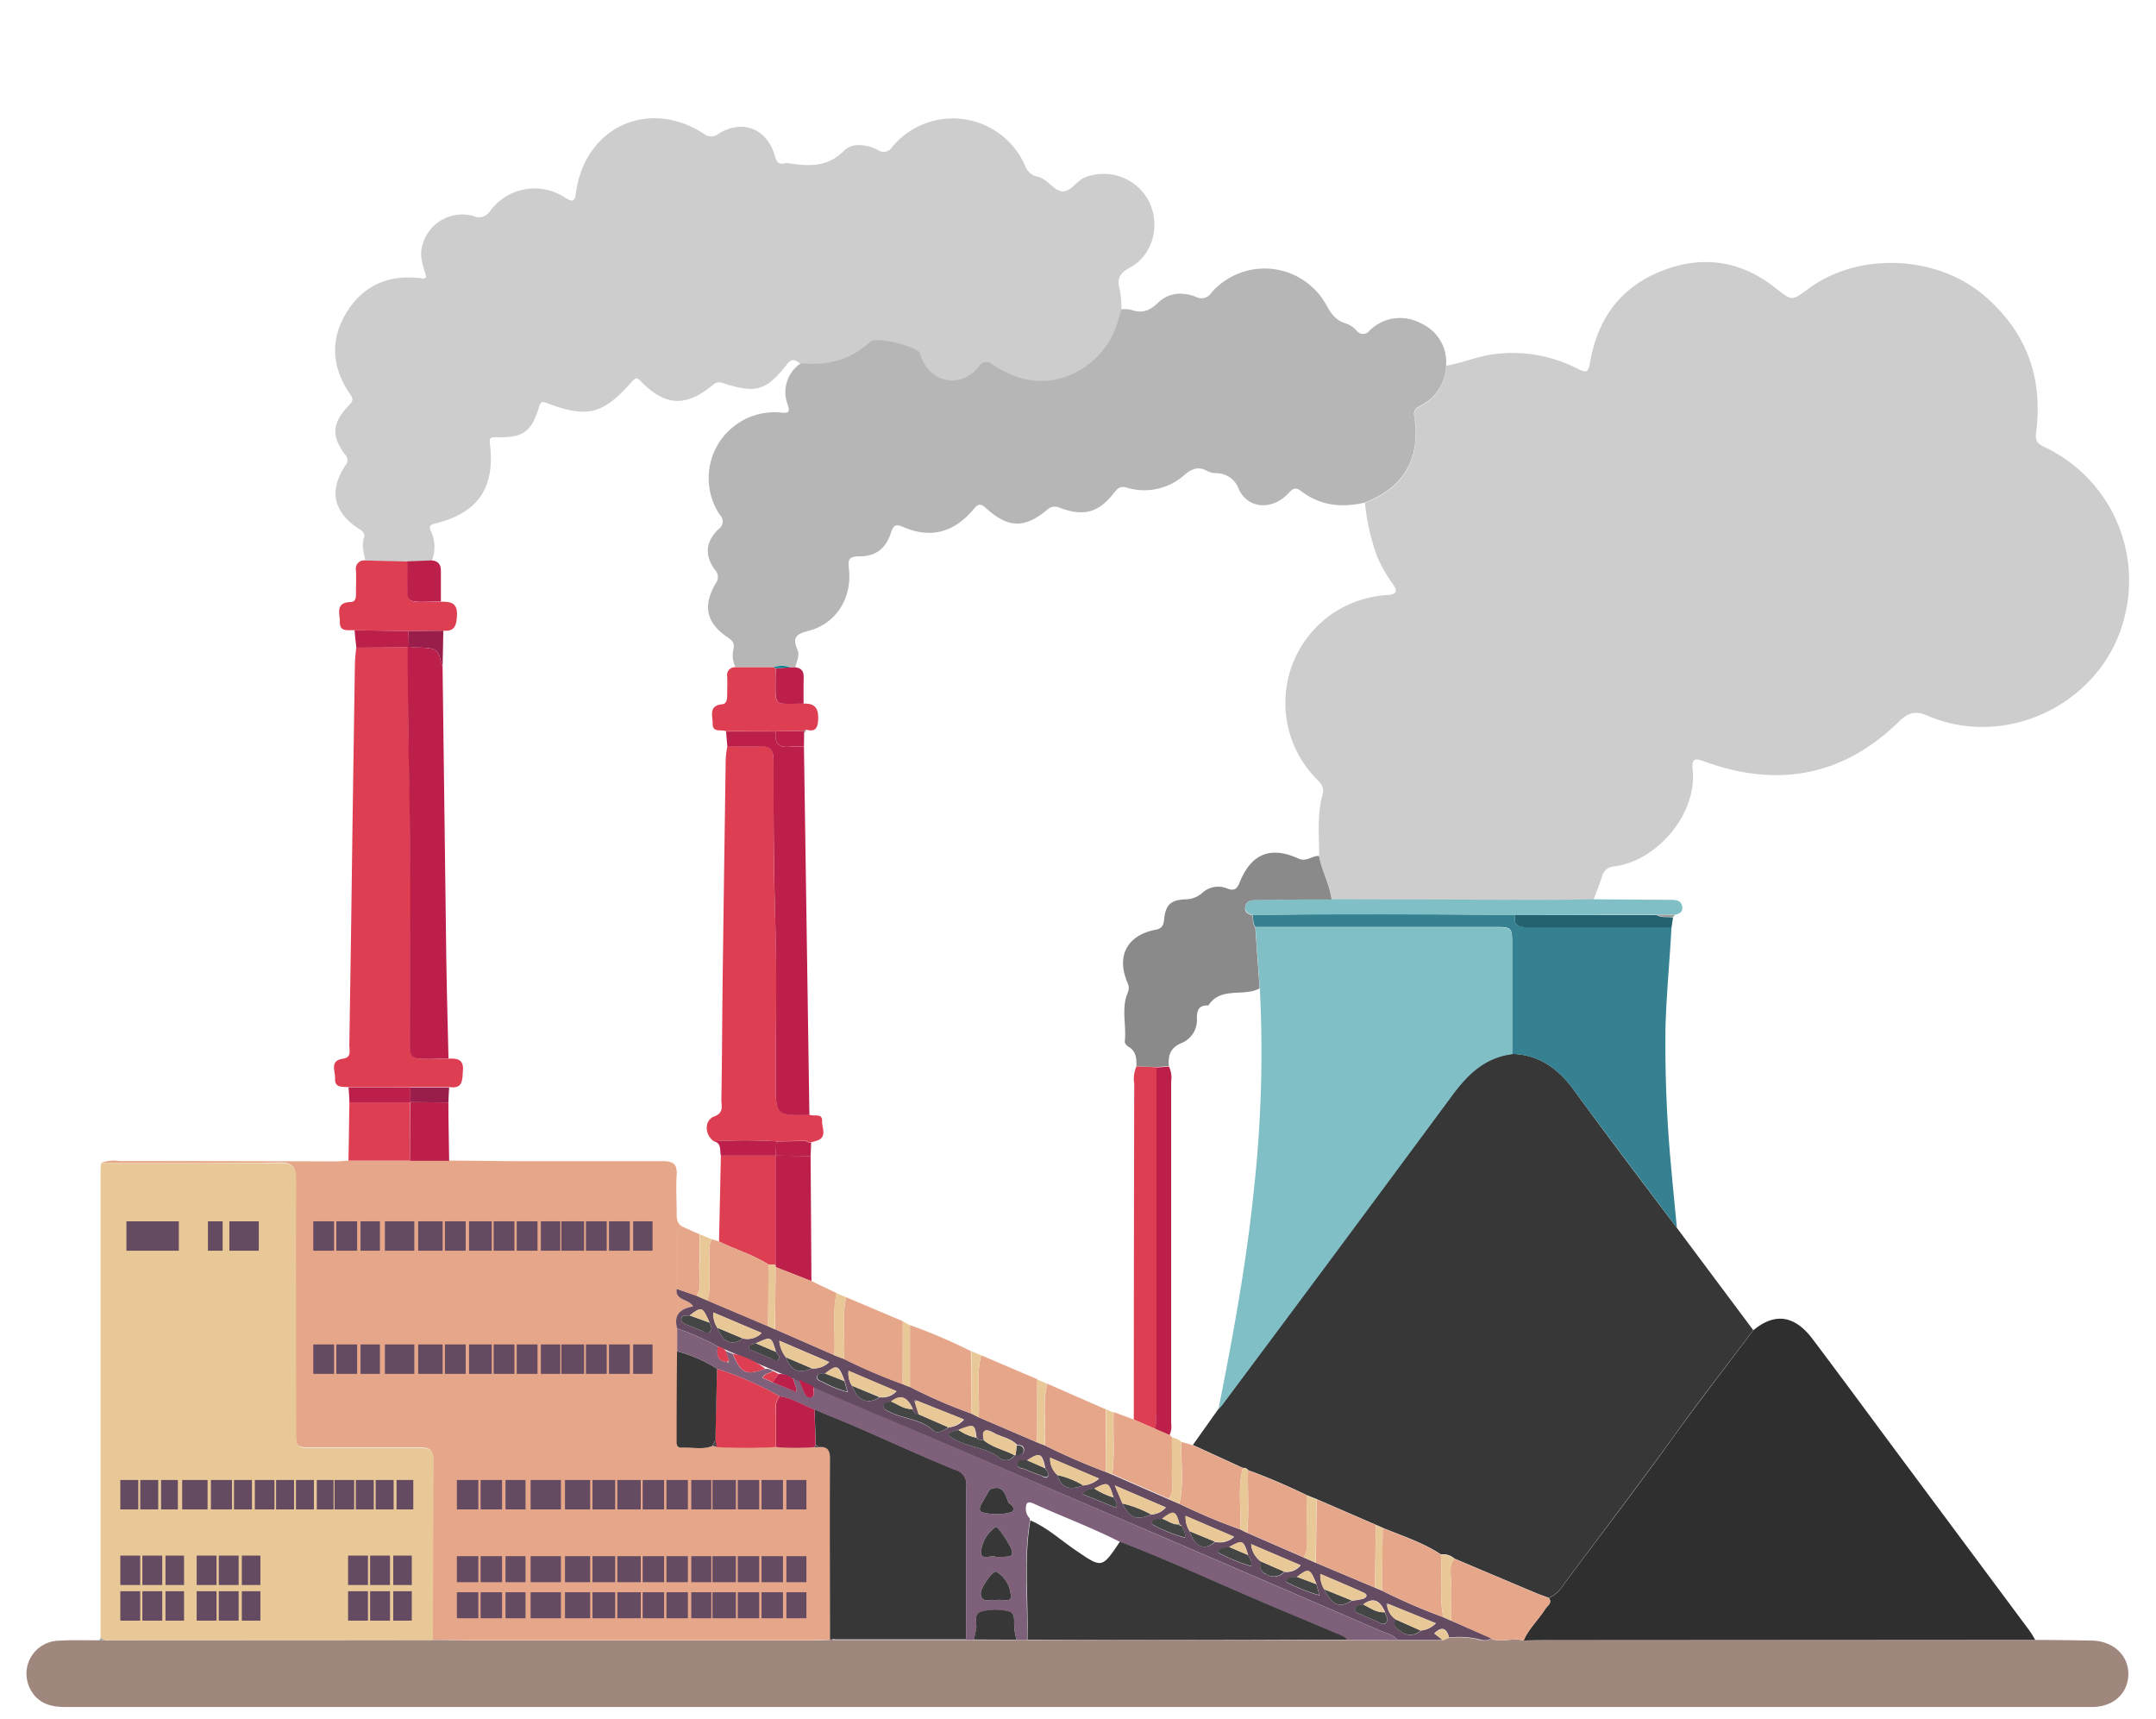 <svg xmlns="http://www.w3.org/2000/svg" width="360" height="287" viewBox="0 0 360 287"><title>Factories and industries</title><path d="M241.47,61.05c2.71-.43,5.25-1.59,8-1.92a23.76,23.76,0,0,1,13.59,2.25c2,1,2.12.93,2.51-1.23,1.39-7.61,5.69-12.84,13-15.32,6.51-2.2,12.54-1,17.92,3.27,2.7,2.14,2.67,2.18,5.42.14,8.48-6.29,21.58-5.64,29.52,1.21,7.09,6.13,9.73,13.8,8.54,22.9-.2,1.61.67,1.91,1.69,2.42A24.64,24.64,0,0,1,354.75,103c-3.45,14.18-19.49,22.26-32.88,16.49-2-.86-3.24-.56-4.81,1-9.41,9.19-20.4,11.08-32.6,6.59-1.41-.52-2-.41-1.85,1.18.94,7.44-5.85,15.56-13.24,16.41a2.19,2.19,0,0,0-1.89,1.75c-.42,1.27-.92,2.52-1.39,3.77-3.59,0-7.18.08-10.77.08l-32.94-.08c-.33-2.53-1.64-4.78-2.11-7.27,0-3.45-.38-6.92.57-10.31.33-1.19-.3-1.83-1-2.55a18.08,18.08,0,0,1,2.53-27.54,18.51,18.51,0,0,1,9.29-3.18c1.74-.11,1.67-.76.84-1.93a22.84,22.84,0,0,1-2.59-4.6,37,37,0,0,1-2-8.84c6.69-2.6,9.38-7.48,8.25-14.51-.16-1,.44-1.33,1.17-1.74A7.65,7.65,0,0,0,241.47,61.05Z" fill="#cdcdcd"/><path d="M61,93.57c-.23-1.24-.66-2.46-.24-3.75.28-.87-.34-1.23-1-1.64-4.12-2.78-4.85-6.32-2.08-10.48a1.28,1.28,0,0,0-.07-1.81c-2.33-3.11-2.15-5.33.63-8.19.58-.59.84-1,.3-1.77-3.26-4.66-3.51-9.51-.37-14.24,2.95-4.43,7.32-5.95,12.54-5.18.11,0,.25-.1.47-.2-.4-1.66-1.18-3.25-.72-5.09A6.9,6.9,0,0,1,79,36.05a2.21,2.21,0,0,0,2.84-.82A9.19,9.19,0,0,1,94.35,33c1.41.86,1.62.6,1.83-.92,1.55-10.9,12.14-15.73,21.35-9.75a1.9,1.9,0,0,0,2.44,0c4-2.48,8.15-.86,9.41,3.72.29,1,.63,1.47,1.68,1.21a1.68,1.68,0,0,1,.63,0c3.37.5,6.48.71,9.28-2.13,1.34-1.34,3.75-1.05,5.64-.07a1.65,1.65,0,0,0,2.36-.52,13.16,13.16,0,0,1,22.31,3.39,2.69,2.69,0,0,0,2.06,1.58c1.63.44,2.63,2.35,4.06,2.44s2.33-1.8,3.83-2.36a8.52,8.52,0,0,1,10.64,4.08c1.95,4,.61,9-3.26,11.05-1.77.93-2.11,1.9-1.63,3.67a17.72,17.72,0,0,1,.28,3.36c-.17.54-.37,1.07-.51,1.61-1.91,7.48-9.54,12-16.57,9.8a17.94,17.94,0,0,1-4.54-2.24,1.38,1.38,0,0,0-2.15.35c-3.42,4.24-8.72,2.32-9.81-2.06-.31-1.27-7.41-3-8.44-2-3.29,3.07-7.19,4-11.52,3.56-.76-.55-1.41-1.11-2.28,0-3.45,4.45-5.2,5-10.74,3.18a1.53,1.53,0,0,0-1.69.35c-4.52,3.7-7.94,3.52-12-.64-.59-.61-.85-.69-1.45,0-4.87,5.54-7.43,6.19-14.24,3.64-.76-.28-1-.3-1.31.61-1.28,4.25-2.66,5.21-7.2,5.08-1,0-1.13.17-1,1.15.88,7.3-2,11.48-9,13.22-.88.22-1.31.42-.84,1.36a6.24,6.24,0,0,1,.12,4.94l-4.07.19Z" fill="#cdcdcd"/><path d="M280,205l12.75,17.07c-4.43,5.91-9,11.74-13.28,17.74-6,8.27-12.15,16.38-18.26,24.54a5.84,5.84,0,0,1-2.57,2.42c-.72-.27-1.46-.51-2.16-.81q-6.83-2.87-13.62-5.75a2.82,2.82,0,0,0-2.26-.7c-3-2-6.43-3.07-9.72-4.44l-1.14-.5-9.87-4.28-1.67-.67a103,103,0,0,0-9.8-4.18.86.86,0,0,0-.87-.37l-8.35-3.83,4.26-6c.23-.27.48-.52.69-.8q19.22-25.84,38.41-51.7c2.58-3.48,5.46-6.24,9.95-6.8,4.45.14,7.62,2.41,10.19,5.89C268.39,189.65,274.21,197.33,280,205Z" fill="#373737"/><path d="M16.86,194.17a5.91,5.91,0,0,1,3.11-.33q18,0,35.91.06c.77,0,1.54-.08,2.31-.13H68.47l6.53,0c3.94,0,7.89.09,11.83.09,8,0,15.92,0,23.88,0,1.74,0,2.39.54,2.28,2.31-.14,2.1,0,4.22,0,6.34,0,.86,0,1.7.86,2.22-1,.45-.81,1.39-.82,2.2,0,2.75,0,5.5,0,8.25-.3,2,2,1.61,2.75,2.94-2.21.35-3.31,1.46-2.67,3.68v3.79q0,7.36-.07,14.71c0,.62-.09,1.41.85,1.36,1.71-.08,3.46.41,5.14-.28l.64.18a85.37,85.37,0,0,0,10,0,37.4,37.4,0,0,0,6.35,0l.77,0c1.5-.17,1.84.54,1.83,2,0,10.07,0,20.13,0,30.2-1.12,0-2.25.08-3.38.09H78.56c-2.11,0-4.23-.07-6.34-.1,0-10,0-20.07.11-30.1,0-1.64-.74-2-2.2-2-5.94,0-11.87,0-17.81,0-2.92,0-2.93,0-2.93-2.93,0-14,0-28,0-42,0-2-.66-2.65-2.68-2.64C36.79,194.23,26.83,194.18,16.86,194.17Z" fill="#e5a68a"/><path d="M72.22,273.79c2.11,0,4.23.09,6.34.1h56.65c1.13,0,2.26-.06,3.38-.09a.63.63,0,0,1,.3-.1l.17.09.19,0,22,0,1.33,0h8.89q15.26,0,30.5.07c7.63,0,15.25-.05,22.88-.07l8.45.08,7.59,0,1-.42a14.21,14.21,0,0,1,5.43.4,2.06,2.06,0,0,0,1.61-.29c1.76.8,3.63-.24,5.39.34,1.77,0,3.53-.06,5.29-.06l80.15-.05c3.18,0,6.36.06,9.54.11,3.58.07,6.16,2.5,6.08,5.69s-2.54,5.4-6.07,5.4q-169.17,0-338.33,0c-2.44,0-4.51-.53-5.79-2.75a5.51,5.51,0,0,1,4.6-8.32c2.25-.14,4.52-.05,6.78-.07l1,0h1.26Z" fill="#9f877e"/><path d="M133.72,60.65c4.33.43,8.23-.49,11.52-3.56,1-1,8.13.76,8.44,2,1.09,4.38,6.39,6.3,9.81,2.06a1.38,1.38,0,0,1,2.15-.35,17.94,17.94,0,0,0,4.54,2.24c7,2.2,14.66-2.32,16.57-9.8.14-.54.34-1.07.51-1.61a5.83,5.83,0,0,1,1.68.11c1.82.66,3.09.09,4.47-1.24,1.77-1.7,4.1-1.79,6.34-.92a1.91,1.91,0,0,0,2.51-.7,11.78,11.78,0,0,1,19.18,2c.82,1.51,1.64,2.67,3.36,3.14a4.32,4.32,0,0,1,1.72,1.18,1.34,1.34,0,0,0,2.16,0A7.24,7.24,0,0,1,237.3,54a7.08,7.08,0,0,1,4.17,7,7.65,7.65,0,0,1-4.17,6.66c-.73.41-1.33.74-1.17,1.74,1.13,7-1.56,11.91-8.25,14.51-3.83.9-7.45.53-10.65-1.94-1.07-.83-1.54-.2-2.23.52-2.63,2.73-6.66,2.46-8.14-.81A4,4,0,0,0,203,79a3.28,3.28,0,0,1-1.42-.36c-1.47-.83-2.57-.39-3.79.64a10.07,10.07,0,0,1-9.7,2.12c-1.09-.3-1.49.15-2.06.87-2.63,3.36-5.08,4-9.09,2.5a1.81,1.81,0,0,0-2.09.35c-3.81,3.14-6.51,3.07-10.23-.3-.86-.78-1.29-.73-2,.13-3.21,3.89-7.17,5.08-11.89,3-1.15-.51-1.58-.22-1.94.93-.86,2.71-2.54,4-5.26,4-1.68,0-2,.44-1.78,2.06.56,4.92-2.13,9.19-6.76,10.39-2.08.53-2.72,1.13-1.83,3.16.41.92-.14,1.94-.35,2.9l-.77,0a4.48,4.48,0,0,0-2.85,0H122.8a4.55,4.55,0,0,1-.36-2.9c.28-1-.07-1.49-.91-2.06-3.61-2.43-4.24-5.26-2-9.08a1.71,1.71,0,0,0-.17-2.23c-1.75-2.48-1.57-4.65.65-6.82a1.49,1.49,0,0,0,.21-2.31,11,11,0,0,1,10.2-17.11c1.21.11,1.53,0,1.12-1.3A5.77,5.77,0,0,1,133.72,60.65Z" fill="#b6b6b6"/><path d="M18.42,273.84H17.6l-.81-.34,0-78.28c0-.35.07-.7.1-1.05,10,0,19.93.06,29.89,0,2,0,2.69.59,2.68,2.64-.08,14,0,28,0,42,0,2.92,0,2.93,2.93,2.93,5.94,0,11.87,0,17.81,0,1.46,0,2.22.37,2.2,2-.07,10-.08,20.07-.11,30.1l-53.36,0Z" fill="#e9c898"/><path d="M339.84,273.78l-80.15.05c-1.76,0-3.52,0-5.29.07.86-2,2.51-3.49,3.65-5.32.33-.52,1.19-.93.58-1.77a5.84,5.84,0,0,0,2.57-2.42c6.11-8.16,12.3-16.27,18.26-24.54,4.32-6,8.85-11.83,13.28-17.74,3.6-3,6.91-2.55,9.93,1.46,4.59,6.09,9.11,12.23,13.66,18.36q11.25,15.12,22.5,30.25C339.21,272.69,339.51,273.25,339.84,273.78Z" fill="#2f2f2f"/><path d="M280,205c-5.78-7.71-11.6-15.39-17.32-23.15-2.57-3.48-5.74-5.75-10.19-5.89q0-9.1,0-18.2c0-3,0-3-3.08-3H209.63c-.45-.59-.33-1.32-.49-2,14.62-.24,29.24-.16,43.86,0-.42,2,.85,2,2.24,2,8,0,15.91,0,23.86,0-.29,5.56-.84,11.1-1,16.67a218.68,218.68,0,0,0,.9,23C279.32,198,279.67,201.54,280,205Z" fill="#368191"/><path d="M58.2,181.5c-1-.09-2.35.18-2.25-1.45.07-1.21-1-3,1.38-3.31,1.39-.2,1-1.37,1-2.2q.3-18.4.53-36.81.19-13.42.4-26.86c0-.91.14-1.82.22-2.73l8.64-.06q0,12,.28,24.1c.27,13.75.08,27.5.09,41.26,0,3.36,0,3.36,3.46,3.36,1,0,2,0,3-.06,1.42-.07,2.51.15,2.35,2-.12,1.52.05,3.11-2.27,2.75H68.53Z" fill="#de3e52"/><path d="M253,152.78c-14.62-.12-29.24-.2-43.86,0-.72-.22-1.35-.56-1.18-1.45s1-1.09,1.79-1.1c4.21,0,8.42-.06,12.63-.09l32.94.08c3.59,0,7.18,0,10.77-.08l12.8.09c.85,0,1.78,0,2,1.1.17.89-.45,1.24-1.21,1.4l-3.07,0Z" fill="#80bfc5"/><path d="M61,93.57l7.1.18c0,.49,0,1,0,1.47.16,5.79-1.24,5.37,5.59,5.23,1.53,0,2.72.15,2.61,2.29-.08,1.71-.38,2.73-2.3,2.55l-5.83.07-9-.14c-1.05-.08-2.49.37-2.42-1.43,0-1.29-.79-3.17,1.69-3.27,1,0,1-.78,1-1.51,0-1.27.06-2.53,0-3.79A1.38,1.38,0,0,1,61,93.57Z" fill="#de3e52"/><path d="M68.47,193.77H58.19l.15-9.72,10.08,0Q68.45,188.93,68.47,193.77Z" fill="#de3e52"/><path d="M253,152.78l23.6,0c.87.49,1.84.26,2.76.38-.08.56-.17,1.12-.26,1.69-8,0-15.9,0-23.86,0C253.85,154.79,252.58,154.74,253,152.78Z" fill="#24626f"/><path d="M59.2,105.22l9,.14.06,2.62-.11.1-8.64.06C59.37,107.17,59.29,106.19,59.2,105.22Z" fill="#bc1f4a"/><path d="M68.42,184.08l-10.08,0c0-.85-.09-1.7-.14-2.55l10.33,0V184Z" fill="#bc1f4a"/><path d="M279.36,153.12c-.92-.12-1.89.11-2.76-.38l3.07,0Z" fill="#9c9d9e"/><path d="M16.79,273.5l.81.34-1,0A.93.93,0,0,1,16.79,273.5Z" fill="#9c9d9e"/><path d="M189.76,178.05c0-1.3,0-2.55-1.37-3.32-.27-.16-.61-.57-.58-.83.31-2.69-.61-5.47.46-8.09a2,2,0,0,0,0-1.75c-1.92-4.43-.07-7.94,4.7-8.84,1.1-.21,1.31-.78,1.41-1.73.25-2.42,1.07-3.22,3.48-3.34a4.38,4.38,0,0,0,2.88-1.06,3.88,3.88,0,0,1,4.15-.76c1.05.41,1.61.23,2.07-.93,1.91-4.84,5.17-6.21,9.85-4.06,1.38.63,2.27-.53,3.43-.43.47,2.49,1.78,4.74,2.11,7.27-4.21,0-8.42,0-12.63.09-.8,0-1.6.13-1.79,1.1s.46,1.23,1.18,1.45c.16.66,0,1.39.49,2,.24,3.4.49,6.79.73,10.19-2.68,1.47-6.46-.37-8.56,2.85,0,0-.14,0-.2,0-1.44,0-1.7.87-1.72,2.08a4.16,4.16,0,0,1-2.42,4.14c-2,.78-2.43,2.08-2.25,3.92l-2.09.15Z" fill="#8a8a8b"/><path d="M72.13,93.56c1.12.12,1.52.77,1.49,1.86,0,1.68,0,3.36,0,5-6.83.14-5.43.56-5.59-5.23,0-.49,0-1,0-1.47Z" fill="#bc1f4a"/><path d="M210.36,165c-.24-3.4-.49-6.79-.73-10.19h39.78c3.08,0,3.08,0,3.08,3q0,9.1,0,18.2c-4.49.56-7.37,3.32-9.95,6.8q-19.12,25.92-38.41,51.7c-.21.28-.46.53-.69.8,2.47-12.38,4.75-24.78,6-37.35A208.55,208.55,0,0,0,210.36,165Z" fill="#80bfc5"/><path d="M138.89,273.7a.63.63,0,0,0-.3.1c0-10.07-.07-20.13,0-30.2,0-1.42-.33-2.13-1.83-2l-.59-.41c0-2-.11-3.93-.16-5.9,2.33,1,4.68,1.91,7,2.92,5.47,2.38,10.89,4.88,16.42,7.13a2.55,2.55,0,0,1,1.94,2.76c-.05,8.53,0,17.06-.05,25.6l-22,0A.29.29,0,0,0,138.89,273.7Z" fill="#373737"/><path d="M230.41,272.23q-19.5-8.44-39-16.81l-39.61-17-15.88-6.93c-.17.61.39,1.63-.56,1.78-.78.13-1-.8-1.32-1.44s-.41-1.05-.6-1.57l-.94,0c.11.7.57,1.34.43,2.09L129,230.78l-1.7-.75c.4-.83,1.23-.72,1.75-1.12a1.78,1.78,0,0,0-1.28-.37c-3.3,1.12-4,.78-5.44-2.53l-1.18-.47.54,1.55,0,.47-.31-.17c-1.66-.18-1.71-1.31-1.51-2.58a39.64,39.64,0,0,0-6.8-3v3.79a23,23,0,0,1,6.68,2.95,53.85,53.85,0,0,1,10.44,4.57c2.09.31,3.86,1.48,5.8,2.22,2.33,1,4.68,1.91,7,2.92,5.47,2.38,10.89,4.88,16.42,7.13a2.55,2.55,0,0,1,1.94,2.76c-.05,8.53,0,17.06-.05,25.6l1.33,0,.36-1.64c.23-1-.54-2.51.79-3a8.73,8.73,0,0,1,4.57-.08c.84.14,1,.89,1,1.63a9.66,9.66,0,0,0,.4,3.12h1.74c.19-6.64-.65-13.3.48-19.91l0,0v-.35a2.25,2.25,0,0,1-.68-1.49c0-.94.13-1.54,1.3-1,4.77,2.16,9.7,4,14.37,6.37,8.16,3.12,16.07,6.83,24.11,10.24l13.22,5.56c.24.1.41.37.61.56l8.45.08C232.62,272.82,231.42,272.67,230.41,272.23Zm-64.14-5c-.83-.46-2.28.66-2.5-1.08-.13-1,2-4,2.62-3.74a5,5,0,0,1,2.39,4C168.91,267.79,167.12,266.78,166.27,267.23Zm0-7.3c-.72-.42-2.66.79-2.45-1a5.8,5.8,0,0,1,2.45-4c.32-.21,2.65,3.3,2.72,4.12S168.9,259.93,166.27,259.93Zm2.52-7.45a9.26,9.26,0,0,1-4.76,0c-.59-.15-.47-.81-.23-1.26.47-.86,1-1.7,1.48-2.55,2.26-.93,2.56.85,3.13,2.25a2.8,2.8,0,0,1,.65.52C169.34,251.85,169.24,252.37,168.79,252.48Z" fill="#7f607b"/><path d="M242.28,270.56,241,270a98.37,98.37,0,0,1-10.23-4.43l-1.18-.5-9.86-4.15-2.08-.91-9.44-4.11-1.09-.54a101.33,101.33,0,0,1-10.2-4.29l-1.76-.75-9.46-4.13-1-.42a106.46,106.46,0,0,1-10.23-4.45l-1.27-.5-9.74-4.18L162.2,236a85.44,85.44,0,0,1-10.26-4.45l-1.22-.48a94.84,94.84,0,0,1-9.79-4.2l-1.63-.63-9.92-4.34-1.13-.5-10.19-4.32-1.76-.77L113,215.18c-.3,2,2,1.61,2.75,2.94-2.21.35-3.31,1.46-2.67,3.68a39.64,39.64,0,0,1,6.8,3l71.53,30.61q19.53,8.37,39,16.81c1,.44,2.21.59,2.93,1.59l7.59,0-1.44-1.12c1.34-1.3,2.06-.79,2.48.7a14.21,14.21,0,0,1,5.43.4,2.06,2.06,0,0,0,1.61-.29ZM118.54,222.34c-.44.38-.92,0-1.35-.17-.84-.33-1.67-.66-2.49-1-.41-.2-1-.39-.93-1,.15-.74.89-.44,1.4-.55,2-1.54,2.13-1.5,3.31,1.21C118.6,221.32,119.09,221.86,118.54,222.34Zm5.48,1.11c-1.66,1.36-3.41.62-4.24-1.78a4.15,4.15,0,0,1-.67-2.55l8.07,3.42A3.32,3.32,0,0,1,124,223.45Zm6,3.49c-.29.38-.79,0-1.15-.12-1-.37-1.93-.81-2.89-1.22-.37-.16-1-.23-.92-.68s.74-.51,1.18-.65c2.54-1.17,2.57-1.16,3.32,1.41C129.71,226.1,130.37,226.44,130,226.94Zm1.23-.34a5.12,5.12,0,0,1-1.11-2.76l8.32,3.56a3.72,3.72,0,0,1-2.85,1.06C133.38,229.4,132,228.8,131.22,226.6Zm10.16,5.79a17.29,17.29,0,0,1-4-1.61c-.43-.21-1.1-.36-1-.89.1-.74.87-.45,1.37-.57,2-1.56,2.24-1.48,3.27,1.26.16.59.31,1.18.47,1.77l.06.1Zm.87-1a3.8,3.8,0,0,1-.58-2.51l8,3.4a3.25,3.25,0,0,1-2.79,1C144.94,234.58,143.21,233.86,142.25,231.34Zm13.62,7.5c-2.1-2-5-1.92-7.34-3.14-.43-.22-1-.41-1-.92,0-.74.79-.61,1.26-.81,1.86-1.46,2.86-.44,3.62,1.26a1,1,0,0,0,1,.89c-.2-.65-.41-1.3-.62-2-.18-.36-.06-.44.29-.31l7.86,3.13a3.58,3.58,0,0,1-2.51,1.3C157.6,238.86,156.51,239.43,155.87,238.84Zm13.62,4.06-.1,0a1.63,1.63,0,0,1-2.56.38c-2.52-1.94-6-1.62-8.48-3.75.32-.68,1.08-.63,1.69-.84,2.66-1,2.67-1,3,1.27l.33.34.92.1c-.4-1.65.15-2.05,1.62-1.23,1.28.72,2.85.88,3.89,2,.56,0,1.17.12,1.16.83,0,.87-.72.83-1.33.87Zm5.51,3.46c-.34.61-.84.09-1.26-.06-.85-.31-1.7-.61-2.53-1-.52-.23-1.5-.15-1.32-1s1-.48,1.62-.53c2.07-1.41,2.52-1.21,3,1.29C174.7,245.5,175.27,245.87,175,246.36Zm1.6-.09a3.58,3.58,0,0,1-1.27-2.94l8.16,3.49A4.62,4.62,0,0,1,180.9,248C178.5,248.9,177.12,248.35,176.6,246.27Zm9.74,5.43-5.58-2.28c.54-.83,1.28-.79,1.94-.93,2.36-1.15,2.38-1.14,3.22,1.5C186.19,250.46,186.7,250.84,186.34,251.7Zm1.06-.74-1.27-3,8.52,3.66a3.35,3.35,0,0,1-2.44,1.17C189.79,253.9,188.67,253.47,187.4,251Zm10.46,5.73a24.78,24.78,0,0,1-5.1-2c-.25-.12-.55-.33-.41-.62.35-.71,1.08-.4,1.66-.5,2-1.49,2.33-1.39,2.91.88l.42.35C197.52,255.35,198,255.83,197.86,256.69Zm.78-1.05a4.32,4.32,0,0,1-.69-2.59l8.1,3.48a3.57,3.57,0,0,1-3.18.85C201.17,258.94,199.56,258.29,198.64,255.64Zm10.24,5.81a27.37,27.37,0,0,1-5.6-2.34c.53-.82,1.26-.77,1.94-.85,2.27-1.24,2.4-1.18,3.17,1.35C208.63,260.15,209.16,260.62,208.88,261.45Zm2.5,1.32a1.46,1.46,0,0,1-.81-2.07,3.91,3.91,0,0,1-1.67-2.93l8.25,3.52a3,3,0,0,1-2.72,1.09A2.27,2.27,0,0,1,211.38,262.77Zm8.86,3.53a29.28,29.28,0,0,1-5.53-2.24c.41-1,1.19-.71,1.82-.81,2-1.54,2.2-1.48,3.28,1.23.15.6.31,1.19.46,1.79l.07.1Zm.86-1a4.46,4.46,0,0,1-.65-2.57c2.49,1.07,4.9,2.07,7.27,3.15.75.34.39.82-.16,1a11,11,0,0,1-1.84.3C223.7,268.56,222.41,268,221.1,265.33Zm10.31,5.58c-.56.54-1.14-.12-1.69-.32a23.22,23.22,0,0,1-2.3-1c-.46-.23-1.26-.32-1.17-1s.84-.6,1.36-.76c1.84-1.37,2.88-.44,3.63,1.27C231.38,269.75,232,270.39,231.41,270.91Zm5.8,1.31a2.49,2.49,0,0,1-3.29.16c-.64-.48-1.58-.92-.84-2a3.36,3.36,0,0,1-1.48-2.3c-.23-.4-.06-.41.27-.28l7.86,3.19A4,4,0,0,1,237.21,272.22Z" fill="#644b62"/><path d="M196.93,254.45v0h0Z" fill="#644b62"/><path d="M163,240v0h0Z" fill="#644b62"/><path d="M119.73,228.54a53.85,53.85,0,0,1,10.44,4.57,2.63,2.63,0,0,0-.61,2.16c0,2.11,0,4.22,0,6.32a85.37,85.37,0,0,1-10,0l-.15-1.16Z" fill="#de3e52"/><path d="M119.73,228.54l-.27,11.86-.49,1c-1.68.69-3.43.2-5.14.28-.94.05-.85-.74-.85-1.36q0-7.35.07-14.71A23,23,0,0,1,119.73,228.54Z" fill="#373737"/><path d="M74.87,184.06c0,3.24.09,6.49.13,9.74l-6.53,0q0-4.85,0-9.69l.11-.11Z" fill="#bc1f4a"/><path d="M129.6,241.59c0-2.1,0-4.21,0-6.32a2.63,2.63,0,0,1,.61-2.16c2.09.31,3.86,1.48,5.8,2.22.05,2,.11,3.94.16,5.9a2.53,2.53,0,0,0-.18.37A37.4,37.4,0,0,1,129.6,241.59Z" fill="#bc1f4a"/><path d="M119,241.38l.49-1,.15,1.16Z" fill="#444646"/><path d="M136,241.6a2.53,2.53,0,0,1,.18-.37l.59.41Z" fill="#444646"/><path d="M187,257.38c8.16,3.12,16.07,6.83,24.11,10.24l13.22,5.56c.24.1.41.37.61.56-7.63,0-15.25.08-22.88.07q-15.24,0-30.5-.07c.19-6.64-.65-13.3.48-19.91,2.87,1.22,5.13,3.36,7.68,5.07C184,261.83,184,261.87,187,257.38Z" fill="#373737"/><path d="M162.62,273.72l.36-1.64c.23-1-.54-2.51.79-3a8.73,8.73,0,0,1,4.57-.08c.84.14,1,.89,1,1.63a9.66,9.66,0,0,0,.4,3.12Z" fill="#373737"/><path d="M18.42,273.84h0Z" fill="#9c9d9e"/><path d="M138.89,273.7a.29.29,0,0,1,.36.07l-.19,0Z" fill="#444646"/><path d="M121.23,122.08c-.78-.37-2.25.34-2.23-1.27,0-1.27-.72-3,1.57-3.23.8-.09.83-.84.85-1.5,0-1.06.06-2.12,0-3.17a1.29,1.29,0,0,1,1.35-1.51h6.35l.43.17c0,.35-.08.7-.08,1.05,0,5.61-.52,4.82,4.68,4.86,2.1-.13,2.58,1,2.45,2.86-.1,1.5-.74,1.83-2,1.48l-.39.19-4.68.09Z" fill="#de3e52"/><path d="M134.18,117.48c-5.2,0-4.69.75-4.68-4.86,0-.35.05-.7.08-1.05l2.42-.16.77,0c1,.09,1.46.63,1.43,1.68C134.15,114.52,134.18,116,134.18,117.48Z" fill="#bc1f4a"/><path d="M132,111.41l-2.42.16-.43-.17A4.48,4.48,0,0,1,132,111.41Z" fill="#01828f"/><path d="M73.9,111.48q.31,24.27.62,48.52c.08,5.58.24,11.16.37,16.74-1,0-2,.06-3,.06-3.45,0-3.46,0-3.46-3.36,0-13.76.18-27.51-.09-41.26q-.24-12.06-.28-24.1l.1-.1c.42,0,.84.11,1.26.12C73.11,108.2,73.11,108.2,73.9,111.48Z" fill="#bc1f4a"/><path d="M74.87,184.06,68.53,184v-2.44H75C74.94,182.36,74.9,183.21,74.87,184.06Z" fill="#991e4b"/><path d="M73.9,111.48c-.79-3.28-.79-3.28-4.44-3.38-.42,0-.84-.08-1.26-.12,0-.88,0-1.75,0-2.62l5.83-.07C74,107.36,73.93,109.42,73.9,111.48Z" fill="#991e4b"/><path d="M119.19,190.54c-1.59-1.15-1.59-3.54.08-4.15s1.16-1.83,1.18-2.84c.12-6.48.13-13,.21-19.46q.24-18.71.52-37.43a18.5,18.5,0,0,1,.27-2.08c1.83,0,3.67.12,5.5,0,1.68-.07,2.21.64,2.21,2.25,0,9,0,17.92.29,26.87s.07,17.93.07,26.89c0,5.62,0,5.62,5.63,5.52.74.33,2.2-.33,2.12,1.06-.07,1.11,1,2.8-1.09,3.33h0l-.71.21a1.7,1.7,0,0,0-.39,0l-.52-.25-4.91.08A90.9,90.9,0,0,0,119.19,190.54Z" fill="#de3e52"/><path d="M135.15,186.15c-5.63.1-5.63.1-5.63-5.52,0-9,.19-17.93-.07-26.89s-.3-17.91-.29-26.87c0-1.61-.53-2.32-2.21-2.25-1.83.08-3.67,0-5.5,0-.07-.83-.15-1.66-.22-2.5l8.31,0c-.26,1.86.43,2.78,2.41,2.55a19.45,19.45,0,0,1,2.29,0Z" fill="#bc1f4a"/><path d="M189.76,178.05l3.36.13q0,28.41,0,56.82c0,1.2-.1,2.39-.16,3.59L189.32,237q0-28,.07-56.1A5,5,0,0,1,189.76,178.05Z" fill="#de3e52"/><path d="M135.35,193q.08,10.45.14,20.89l-6-2.35a.82.82,0,0,0,0-.35q0-9.13,0-18.25Z" fill="#bc1f4a"/><path d="M135.35,193l-5.84-.06h0l.12-2.37,4.9-.08.52.25a1.7,1.7,0,0,1,.39,0C135.42,191.5,135.38,192.25,135.35,193Z" fill="#bc1f4a"/><path d="M134.24,124.66a19.45,19.45,0,0,0-2.29,0c-2,.23-2.67-.69-2.41-2.55l4.68-.09c0,.16,0,.31.05.46Z" fill="#bc1f4a"/><path d="M134.27,122.47c0-.15,0-.3-.05-.46l.39-.19Z" fill="#8b6f63"/><path d="M136.16,190.54h0Z" fill="#8b6f63"/><path d="M195.27,239.63l-2.33-1c.06-1.2.16-2.39.16-3.59q0-28.41,0-56.82l2.09-.15a4.38,4.38,0,0,1,.37,2.47v57.07A3.64,3.64,0,0,1,195.27,239.63Z" fill="#bc1f4a"/><path d="M129.51,192.94v18.25l-1.19-.09c-2.59-1.64-5.54-2.48-8.26-3.83q.15-7.17.31-14.33h9.14Z" fill="#de3e52"/><path d="M258.63,266.81c.61.84-.25,1.25-.58,1.77-1.14,1.83-2.79,3.29-3.65,5.32-1.76-.59-3.63.45-5.39-.35l-6.73-3c0-2.16-.05-4.32,0-6.48,0-1.28-.41-2.67.55-3.83q6.81,2.88,13.62,5.75C257.17,266.3,257.91,266.54,258.63,266.81Z" fill="#e5a68a"/><path d="M230.87,255.11c3.29,1.37,6.72,2.44,9.72,4.44.25,3.47-.28,7,.4,10.43a98.37,98.37,0,0,1-10.23-4.43C230.8,262.07,230.83,258.59,230.87,255.11Z" fill="#e5a68a"/><path d="M197.31,240.74l1.86.54,8.35,3.83c-.89,3.38-.24,6.82-.41,10.23a101.33,101.33,0,0,1-10.2-4.29C197.76,247.64,197.12,244.17,197.31,240.74Z" fill="#e5a68a"/><path d="M219.86,250.33l9.87,4.28-.15,10.44-9.86-4.15C219.77,257.38,219.81,253.85,219.86,250.33Z" fill="#e5a68a"/><path d="M208.39,245.48a103,103,0,0,1,9.8,4.18c0,1.88.05,3.76,0,5.64-.09,1.57.47,3.22-.51,4.69l-9.44-4.11C208.6,252.42,208.3,249,208.39,245.48Z" fill="#e5a68a"/><path d="M116.3,216.35,113,215.18c0-2.75,0-5.5,0-8.25,0-.81-.2-1.75.82-2.2l3,1.35c0,1.87,0,3.75-.06,5.61C116.72,213.25,117.28,214.89,116.3,216.35Z" fill="#e5a68a"/><path d="M184.67,245.75a106.46,106.46,0,0,1-10.23-4.45c.34-3.42-.43-6.89.43-10.29l9.78,4.29C184.66,238.78,184.66,242.27,184.67,245.75Z" fill="#e5a68a"/><path d="M162.2,236a85.44,85.44,0,0,1-10.26-4.45q0-5.16,0-10.32a90.26,90.26,0,0,1,10.18,4.35C162.17,229.1,162.19,232.57,162.2,236Z" fill="#e5a68a"/><path d="M189.32,237l3.62,1.55,2.33,1,.42.37c0,1.88.06,3.76,0,5.63-.08,1.56.47,3.2-.51,4.67l-9.46-4.13c.48-3.44.08-6.9.24-10.34Z" fill="#e5a68a"/><path d="M129.52,211.54l6,2.35,4.17,2c-.75,3.43-.16,6.91-.36,10.37l-9.92-4.34C129.43,218.47,129.48,215,129.52,211.54Z" fill="#e5a68a"/><path d="M150.72,231.11a94.84,94.84,0,0,1-9.79-4.2c.23-3.44-.41-6.91.37-10.33l9.45,4Z" fill="#e5a68a"/><path d="M173.17,240.8l-9.74-4.18c.22-3.45-.49-6.93.41-10.35l9.36,4Z" fill="#e5a68a"/><path d="M120.06,207.27c2.72,1.35,5.67,2.19,8.26,3.83q0,5.18-.07,10.34l-10.19-4.32c.71-1.7.26-3.49.41-5.23s-.4-3.38.37-5Z" fill="#e5a68a"/><path d="M129.52,192.94h-9.15c-.24-.88.19-2.09-1.19-2.4a91.07,91.07,0,0,1,10.45,0C129.6,191.36,129.56,192.15,129.52,192.94Z" fill="#bc1f4a"/><path d="M166.27,259.93c-.72-.42-2.66.79-2.45-1a5.8,5.8,0,0,1,2.45-4c.32-.21,2.65,3.3,2.72,4.12S168.9,259.93,166.27,259.93Z" fill="#373737"/><path d="M166.27,267.23c-.83-.46-2.28.66-2.5-1.08-.13-1,2-4,2.62-3.74a5,5,0,0,1,2.39,4C168.91,267.79,167.12,266.78,166.27,267.23Z" fill="#373737"/><path d="M122.36,226a13.26,13.26,0,0,1,5.44,2.53C124.5,229.66,123.76,229.32,122.36,226Z" fill="#de3e52"/><path d="M130,229.37a3.89,3.89,0,0,1,2.49.89c.11.71.59,1.35.43,2.12l0,0L129,230.78Z" fill="#bc1f4a"/><path d="M133.41,230.3l2.48,1.23c-.17.61.39,1.63-.56,1.78-.78.13-1-.8-1.32-1.44S133.6,230.82,133.41,230.3Z" fill="#bc1f4a"/><path d="M169.06,251.44a2.8,2.8,0,0,0-.65-.52c-.57-1.4-.87-3.18-3.13-2.25-.49.85-1,1.69-1.48,2.55-.24.45-.36,1.11.23,1.26a9.26,9.26,0,0,0,4.76,0C169.24,252.37,169.34,251.85,169.06,251.44Z" fill="#373737"/><path d="M119.85,224.81a1.94,1.94,0,0,1,1.33.73l.54,1.55-.36.3C119.7,227.21,119.65,226.08,119.85,224.81Z" fill="#de3e52"/><path d="M130,229.37l-.95,1.41-1.7-.75c.4-.83,1.23-.72,1.75-1.12Z" fill="#de3e52"/><path d="M155.4,241.25l0,0Z" fill="#01828f"/><path d="M121.72,227.09l0,.47-.31-.17Z" fill="#9f877e"/><polygon points="132.9 232.38 132.98 232.42 132.92 232.36 132.9 232.38" fill="#8b6f63"/><path d="M172,253.51c0,.16,0,.32,0,.48C172,253.83,172,253.67,172,253.51Z" fill="#373737"/><path d="M163.33,240.34l.92.1c1.51,1.25,3.45,1.61,5.14,2.5a1.63,1.63,0,0,1-2.56.38c-2.52-1.94-6-1.62-8.48-3.75.32-.68,1.08-.63,1.69-.84a7.84,7.84,0,0,0,3,1.3l0,0Z" fill="#444646"/><path d="M158.36,238.29c-.76.57-1.85,1.14-2.49.55-2.1-2-5-1.92-7.34-3.14-.43-.22-1-.41-1-.92,0-.74.79-.61,1.26-.81,1.18.49,2.23,1.37,3.62,1.26a1,1,0,0,0,1,.89Z" fill="#444646"/><path d="M217.64,260c1-1.47.42-3.12.51-4.69.09-1.88,0-3.76,0-5.64l1.67.67c-.05,3.52-.09,7-.14,10.57Z" fill="#e9c898"/><path d="M241,270c-.68-3.45-.15-7-.4-10.43a2.82,2.82,0,0,1,2.26.7c-1,1.16-.51,2.55-.55,3.83-.07,2.16,0,4.32,0,6.48Z" fill="#e9c898"/><path d="M229.58,265.05l.15-10.44,1.14.5c0,3.48-.07,7-.11,10.44Z" fill="#e9c898"/><path d="M208.39,245.48c-.09,3.47.21,6.94-.19,10.4l-1.09-.54c.17-3.41-.48-6.85.41-10.23A.86.86,0,0,1,208.39,245.48Z" fill="#e9c898"/><path d="M141.3,216.58c-.78,3.42-.14,6.89-.37,10.33l-1.63-.63c.2-3.46-.39-6.94.36-10.37Z" fill="#e9c898"/><path d="M173.17,240.8l0-10.49,1.67.7c-.86,3.4-.09,6.87-.43,10.29Z" fill="#e9c898"/><path d="M163.84,226.27c-.9,3.42-.19,6.9-.41,10.35L162.2,236c0-3.47,0-6.94,0-10.42Z" fill="#e9c898"/><path d="M150.72,231.11l0-10.51,1.23.67q0,5.16,0,10.32Z" fill="#e9c898"/><path d="M185.93,235.83c-.16,3.44.24,6.9-.24,10.34l-1-.42c0-3.48,0-7,0-10.45Z" fill="#e9c898"/><path d="M118.84,206.89c-.77,1.62-.23,3.33-.37,5s.3,3.53-.41,5.23l-1.76-.77c1-1.46.42-3.1.5-4.66.1-1.86,0-3.74.06-5.61Z" fill="#e9c898"/><path d="M195.15,250.3c1-1.47.43-3.11.51-4.67.09-1.87,0-3.75,0-5.63a3.09,3.09,0,0,1,1.62.74c-.19,3.43.45,6.9-.4,10.31Z" fill="#e9c898"/><path d="M128.25,221.44q0-5.16.07-10.34l1.19.09a1,1,0,0,1,0,.35c0,3.47-.09,6.93-.14,10.4Z" fill="#e9c898"/><path d="M197.34,254.77c.18.58.68,1.06.52,1.92a24.78,24.78,0,0,1-5.1-2c-.25-.12-.55-.33-.41-.62.35-.71,1.08-.4,1.66-.5,1,.25,1.79,1.09,2.92.91l0,0C196.89,254.72,197.12,254.74,197.34,254.77Z" fill="#444646"/><path d="M231.24,269.16c.14.59.71,1.23.17,1.75s-1.14-.12-1.69-.32a23.22,23.22,0,0,1-2.3-1c-.46-.23-1.26-.32-1.17-1s.84-.6,1.36-.76C228.78,268.43,229.84,269.28,231.24,269.16Z" fill="#444646"/><path d="M208.39,259.61c.24.54.77,1,.49,1.84a27.37,27.37,0,0,1-5.6-2.34c.53-.82,1.26-.77,1.94-.85Z" fill="#444646"/><path d="M185.92,250c.27.47.78.85.42,1.71l-5.58-2.28c.54-.83,1.28-.79,1.94-.93A12.93,12.93,0,0,0,185.92,250Z" fill="#444646"/><path d="M118.48,220.82c.12.5.61,1.05.06,1.52s-.92,0-1.35-.17c-.84-.33-1.67-.66-2.49-1-.41-.19-1-.39-.93-1,.15-.74.89-.44,1.4-.55Z" fill="#444646"/><path d="M220.24,266.3a29.28,29.28,0,0,1-5.53-2.24c.41-1,1.19-.71,1.82-.81l3.28,1.23.46,1.79Z" fill="#444646"/><path d="M174.46,245.1c.24.4.81.77.54,1.26s-.84.09-1.26-.06c-.85-.31-1.7-.61-2.53-1-.52-.23-1.5-.15-1.32-1s1-.48,1.62-.53Z" fill="#444646"/><path d="M141,230.58l.47,1.77,0,0a17.29,17.29,0,0,1-4-1.61c-.43-.21-1.1-.36-1-.89.1-.74.87-.45,1.37-.57Z" fill="#444646"/><path d="M129.53,225.68c.18.42.84.76.46,1.26s-.79,0-1.15-.12c-1-.37-1.93-.81-2.89-1.22-.37-.16-1-.23-.92-.68s.74-.51,1.18-.65Z" fill="#444646"/><path d="M233.07,270.38l4.14,1.84a2.49,2.49,0,0,1-3.29.16C233.28,271.9,232.34,271.46,233.07,270.38Z" fill="#444646"/><path d="M210.57,260.7l3.86,1.68a2.27,2.27,0,0,1-3.05.39A1.46,1.46,0,0,1,210.57,260.7Z" fill="#444646"/><path d="M198.64,255.64l4.23,1.74C201.17,259,199.56,258.29,198.64,255.64Z" fill="#444646"/><path d="M142.25,231.34l4.61,1.93C144.94,234.58,143.21,233.86,142.25,231.34Z" fill="#444646"/><path d="M221.1,265.33l4.62,1.87C223.7,268.56,222.41,268,221.1,265.33Z" fill="#444646"/><path d="M187.4,251a19.21,19.21,0,0,1,4.81,1.84C189.79,253.9,188.67,253.47,187.4,251Z" fill="#444646"/><path d="M119.78,221.67l4.24,1.78C122.36,224.81,120.61,224.07,119.78,221.67Z" fill="#444646"/><path d="M176.6,246.27a14.57,14.57,0,0,1,4.3,1.72C178.5,248.9,177.12,248.35,176.6,246.27Z" fill="#444646"/><path d="M131.22,226.6l4.36,1.86C133.38,229.4,132,228.8,131.22,226.6Z" fill="#444646"/><path d="M169.59,243c.06-.57.11-1.14.17-1.7.56,0,1.17.12,1.16.83C170.92,243,170.2,242.91,169.59,243Z" fill="#444646"/><path d="M231.6,268.08c-.23-.4-.06-.41.27-.28Z" fill="#979797"/><polygon points="141.42 232.35 141.48 232.45 141.38 232.39 141.42 232.35" fill="#444646"/><polygon points="220.27 266.27 220.34 266.37 220.24 266.3 220.27 266.27" fill="#444646"/><path d="M163.33,240.34,163,240Z" fill="#979797"/><path d="M240.93,273.86l-1.44-1.12c1.34-1.3,2.06-.79,2.48.7Z" fill="#e9c898"/><path d="M131.22,226.6a5.12,5.12,0,0,1-1.11-2.76l8.32,3.56a3.73,3.73,0,0,1-2.85,1.06Z" fill="#e9c898"/><path d="M187.4,251l-1.27-3,8.52,3.66a3.35,3.35,0,0,1-2.44,1.17A19.21,19.21,0,0,0,187.4,251Z" fill="#e9c898"/><path d="M221.1,265.33a4.46,4.46,0,0,1-.65-2.57c2.49,1.07,4.9,2.07,7.27,3.15.75.34.39.82-.16,1a11,11,0,0,1-1.84.3Z" fill="#e9c898"/><path d="M176.6,246.27a3.58,3.58,0,0,1-1.27-2.93l8.16,3.48A4.62,4.62,0,0,1,180.9,248,14.57,14.57,0,0,0,176.6,246.27Z" fill="#e9c898"/><path d="M119.78,221.67a4.15,4.15,0,0,1-.67-2.55l8.07,3.42a3.32,3.32,0,0,1-3.16.91Z" fill="#e9c898"/><path d="M142.25,231.34a3.8,3.8,0,0,1-.58-2.51l8,3.4a3.25,3.25,0,0,1-2.79,1Z" fill="#e9c898"/><path d="M210.57,260.7a3.91,3.91,0,0,1-1.67-2.93l8.25,3.52a3,3,0,0,1-2.72,1.09Z" fill="#e9c898"/><path d="M198.64,255.64a4.32,4.32,0,0,1-.69-2.59l8.1,3.48a3.57,3.57,0,0,1-3.18.85Z" fill="#e9c898"/><path d="M158.36,238.29l-5-2.17c-.2-.65-.41-1.3-.62-2,.1-.1.2-.2.29-.31l7.86,3.13A3.58,3.58,0,0,1,158.36,238.29Z" fill="#e9c898"/><path d="M233.07,270.38a3.38,3.38,0,0,1-1.47-2.3l.27-.28,7.86,3.19a4,4,0,0,1-2.52,1.23Z" fill="#e9c898"/><path d="M169.39,242.94c-1.69-.89-3.63-1.25-5.14-2.5-.4-1.65.15-2.05,1.62-1.23,1.28.72,2.85.88,3.89,2-.06.56-.11,1.13-.17,1.7l-.1,0Z" fill="#e9c898"/><path d="M118.48,220.82l-3.31-1.21C117.19,218.07,117.3,218.11,118.48,220.82Z" fill="#e9c898"/><path d="M219.81,264.48l-3.28-1.23C218.56,261.71,218.73,261.77,219.81,264.48Z" fill="#e9c898"/><path d="M141,230.58l-3.27-1.26C139.72,227.76,139.92,227.84,141,230.58Z" fill="#e9c898"/><path d="M152.37,235.23c-1.39.11-2.44-.77-3.62-1.26C150.61,232.51,151.61,233.53,152.37,235.23Z" fill="#e9c898"/><path d="M231.24,269.16c-1.4.12-2.46-.73-3.63-1.27C229.45,266.52,230.49,267.45,231.24,269.16Z" fill="#e9c898"/><path d="M174.46,245.1l-3-1.29C173.58,242.4,174,242.6,174.46,245.1Z" fill="#e9c898"/><path d="M196.93,254.45c-1.13.18-1.93-.66-2.92-.91C196,252,196.35,252.15,196.93,254.45Z" fill="#e9c898"/><path d="M129.53,225.68l-3.32-1.41C128.75,223.1,128.78,223.11,129.53,225.68Z" fill="#e9c898"/><path d="M208.39,259.61l-3.17-1.35C207.49,257,207.61,257.08,208.39,259.61Z" fill="#e9c898"/><path d="M185.92,250a12.93,12.93,0,0,1-3.22-1.5C185.06,247.34,185.08,247.35,185.92,250Z" fill="#e9c898"/><path d="M163,240a7.84,7.84,0,0,1-3-1.3C162.71,237.69,162.71,237.69,163,240Z" fill="#e9c898"/><path d="M197.34,254.77c-.22,0-.45-.05-.44-.36Z" fill="#e9c898"/><path d="M152.72,234.17c-.18-.36-.06-.44.29-.31C152.92,234,152.82,234.07,152.72,234.17Z" fill="#979797"/><path d="M135.06,190.74l-.52-.25Z" fill="#8b6f63"/><rect x="21.11" y="203.9" width="8.75" height="4.91" fill="#644b62"/><rect x="38.3" y="203.9" width="4.91" height="4.91" fill="#644b62"/><rect x="34.72" y="203.9" width="2.46" height="4.91" fill="#644b62"/><rect x="52.31" y="203.9" width="3.47" height="4.91" fill="#644b62"/><rect x="56.16" y="203.9" width="3.47" height="4.91" fill="#644b62"/><rect x="60.2" y="203.9" width="3.24" height="4.91" fill="#644b62"/><rect x="69.83" y="203.9" width="4.08" height="4.91" fill="#644b62"/><rect x="74.29" y="203.9" width="3.47" height="4.91" fill="#644b62"/><rect x="78.32" y="203.9" width="3.79" height="4.91" fill="#644b62"/><rect x="82.43" y="203.9" width="3.47" height="4.91" fill="#644b62"/><rect x="86.28" y="203.9" width="3.47" height="4.91" fill="#644b62"/><rect x="90.31" y="203.9" width="3.24" height="4.91" fill="#644b62"/><rect x="93.74" y="203.9" width="3.79" height="4.91" fill="#644b62"/><rect x="97.84" y="203.9" width="3.47" height="4.91" fill="#644b62"/><rect x="101.69" y="203.9" width="3.47" height="4.91" fill="#644b62"/><rect x="105.72" y="203.9" width="3.24" height="4.91" fill="#644b62"/><rect x="64.27" y="203.9" width="4.91" height="4.91" fill="#644b62"/><rect x="52.31" y="224.46" width="3.47" height="4.91" fill="#644b62"/><rect x="56.16" y="224.46" width="3.47" height="4.91" fill="#644b62"/><rect x="60.2" y="224.46" width="3.24" height="4.91" fill="#644b62"/><rect x="69.83" y="224.46" width="4.08" height="4.91" fill="#644b62"/><rect x="74.29" y="224.46" width="3.47" height="4.91" fill="#644b62"/><rect x="78.32" y="224.46" width="3.79" height="4.91" fill="#644b62"/><rect x="82.43" y="224.46" width="3.47" height="4.91" fill="#644b62"/><rect x="86.28" y="224.46" width="3.47" height="4.91" fill="#644b62"/><rect x="90.31" y="224.46" width="3.24" height="4.91" fill="#644b62"/><rect x="93.74" y="224.46" width="3.79" height="4.91" fill="#644b62"/><rect x="97.84" y="224.46" width="3.47" height="4.91" fill="#644b62"/><rect x="101.69" y="224.46" width="3.47" height="4.91" fill="#644b62"/><rect x="105.72" y="224.46" width="3.24" height="4.91" fill="#644b62"/><rect x="64.27" y="224.46" width="4.91" height="4.91" fill="#644b62"/><rect x="76.29" y="247.09" width="3.58" height="4.91" fill="#644b62"/><rect x="80.25" y="247.09" width="3.58" height="4.91" fill="#644b62"/><rect x="84.41" y="247.09" width="3.34" height="4.91" fill="#644b62"/><rect x="94.34" y="247.09" width="4.2" height="4.91" fill="#644b62"/><rect x="98.93" y="247.09" width="3.79" height="4.91" fill="#644b62"/><rect x="103.08" y="247.09" width="3.91" height="4.91" fill="#644b62"/><rect x="107.31" y="247.09" width="3.58" height="4.91" fill="#644b62"/><rect x="111.28" y="247.09" width="3.58" height="4.91" fill="#644b62"/><rect x="115.43" y="247.09" width="3.34" height="4.91" fill="#644b62"/><rect x="118.97" y="247.09" width="3.91" height="4.91" fill="#644b62"/><rect x="123.19" y="247.09" width="3.58" height="4.91" fill="#644b62"/><rect x="127.16" y="247.09" width="3.58" height="4.91" fill="#644b62"/><rect x="131.31" y="247.09" width="3.34" height="4.91" fill="#644b62"/><rect x="88.6" y="247.09" width="5.06" height="4.91" fill="#644b62"/><rect x="76.29" y="259.81" width="3.58" height="4.34" fill="#644b62"/><rect x="80.25" y="259.81" width="3.58" height="4.34" fill="#644b62"/><rect x="84.41" y="259.81" width="3.34" height="4.34" fill="#644b62"/><rect x="94.34" y="259.81" width="4.2" height="4.34" fill="#644b62"/><rect x="98.93" y="259.81" width="3.79" height="4.34" fill="#644b62"/><rect x="103.08" y="259.81" width="3.91" height="4.34" fill="#644b62"/><rect x="107.31" y="259.81" width="3.58" height="4.34" fill="#644b62"/><rect x="111.28" y="259.81" width="3.58" height="4.34" fill="#644b62"/><rect x="115.43" y="259.81" width="3.34" height="4.34" fill="#644b62"/><rect x="118.97" y="259.81" width="3.91" height="4.34" fill="#644b62"/><rect x="123.19" y="259.81" width="3.58" height="4.34" fill="#644b62"/><rect x="127.16" y="259.81" width="3.58" height="4.34" fill="#644b62"/><rect x="131.31" y="259.81" width="3.34" height="4.34" fill="#644b62"/><rect x="88.6" y="259.81" width="5.06" height="4.34" fill="#644b62"/><rect x="76.29" y="265.83" width="3.58" height="4.34" fill="#644b62"/><rect x="80.25" y="265.83" width="3.58" height="4.34" fill="#644b62"/><rect x="84.41" y="265.83" width="3.34" height="4.34" fill="#644b62"/><rect x="94.34" y="265.83" width="4.2" height="4.34" fill="#644b62"/><rect x="98.93" y="265.83" width="3.79" height="4.34" fill="#644b62"/><rect x="103.08" y="265.83" width="3.91" height="4.34" fill="#644b62"/><rect x="107.31" y="265.83" width="3.58" height="4.34" fill="#644b62"/><rect x="111.28" y="265.83" width="3.58" height="4.34" fill="#644b62"/><rect x="115.43" y="265.83" width="3.34" height="4.34" fill="#644b62"/><rect x="118.97" y="265.83" width="3.91" height="4.34" fill="#644b62"/><rect x="123.19" y="265.83" width="3.58" height="4.34" fill="#644b62"/><rect x="127.16" y="265.83" width="3.58" height="4.34" fill="#644b62"/><rect x="131.31" y="265.83" width="3.34" height="4.34" fill="#644b62"/><rect x="88.6" y="265.83" width="5.06" height="4.34" fill="#644b62"/><rect x="20.09" y="247.09" width="3" height="4.91" fill="#644b62"/><rect x="23.42" y="247.09" width="3" height="4.91" fill="#644b62"/><rect x="26.9" y="247.09" width="2.8" height="4.91" fill="#644b62"/><rect x="35.22" y="247.09" width="3.52" height="4.91" fill="#644b62"/><rect x="39.07" y="247.09" width="3" height="4.91" fill="#644b62"/><rect x="42.55" y="247.09" width="3.28" height="4.91" fill="#644b62"/><rect x="46.1" y="247.09" width="3" height="4.91" fill="#644b62"/><rect x="49.42" y="247.09" width="3" height="4.91" fill="#644b62"/><rect x="52.9" y="247.09" width="2.8" height="4.91" fill="#644b62"/><rect x="55.86" y="247.09" width="3.28" height="4.91" fill="#644b62"/><rect x="59.41" y="247.09" width="3" height="4.91" fill="#644b62"/><rect x="62.73" y="247.09" width="3" height="4.91" fill="#644b62"/><rect x="66.21" y="247.09" width="2.8" height="4.91" fill="#644b62"/><rect x="30.42" y="247.09" width="4.24" height="4.91" fill="#644b62"/><rect x="20.09" y="259.71" width="3.32" height="4.91" fill="#644b62"/><rect x="23.77" y="259.71" width="3.32" height="4.91" fill="#644b62"/><rect x="27.63" y="259.71" width="3.1" height="4.91" fill="#644b62"/><rect x="32.84" y="259.71" width="3.32" height="4.91" fill="#644b62"/><rect x="36.53" y="259.71" width="3.32" height="4.91" fill="#644b62"/><rect x="40.38" y="259.71" width="3.1" height="4.91" fill="#644b62"/><rect x="20.09" y="265.66" width="3.32" height="4.91" fill="#644b62"/><rect x="23.77" y="265.66" width="3.32" height="4.91" fill="#644b62"/><rect x="27.63" y="265.66" width="3.1" height="4.91" fill="#644b62"/><rect x="32.84" y="265.66" width="3.32" height="4.91" fill="#644b62"/><rect x="36.53" y="265.66" width="3.32" height="4.91" fill="#644b62"/><rect x="40.38" y="265.66" width="3.1" height="4.91" fill="#644b62"/><rect x="58.12" y="259.71" width="3.32" height="4.91" fill="#644b62"/><rect x="61.8" y="259.71" width="3.32" height="4.91" fill="#644b62"/><rect x="65.66" y="259.71" width="3.1" height="4.91" fill="#644b62"/><rect x="58.12" y="265.66" width="3.32" height="4.91" fill="#644b62"/><rect x="61.8" y="265.66" width="3.32" height="4.91" fill="#644b62"/><rect x="65.66" y="265.66" width="3.1" height="4.91" fill="#644b62"/></svg>